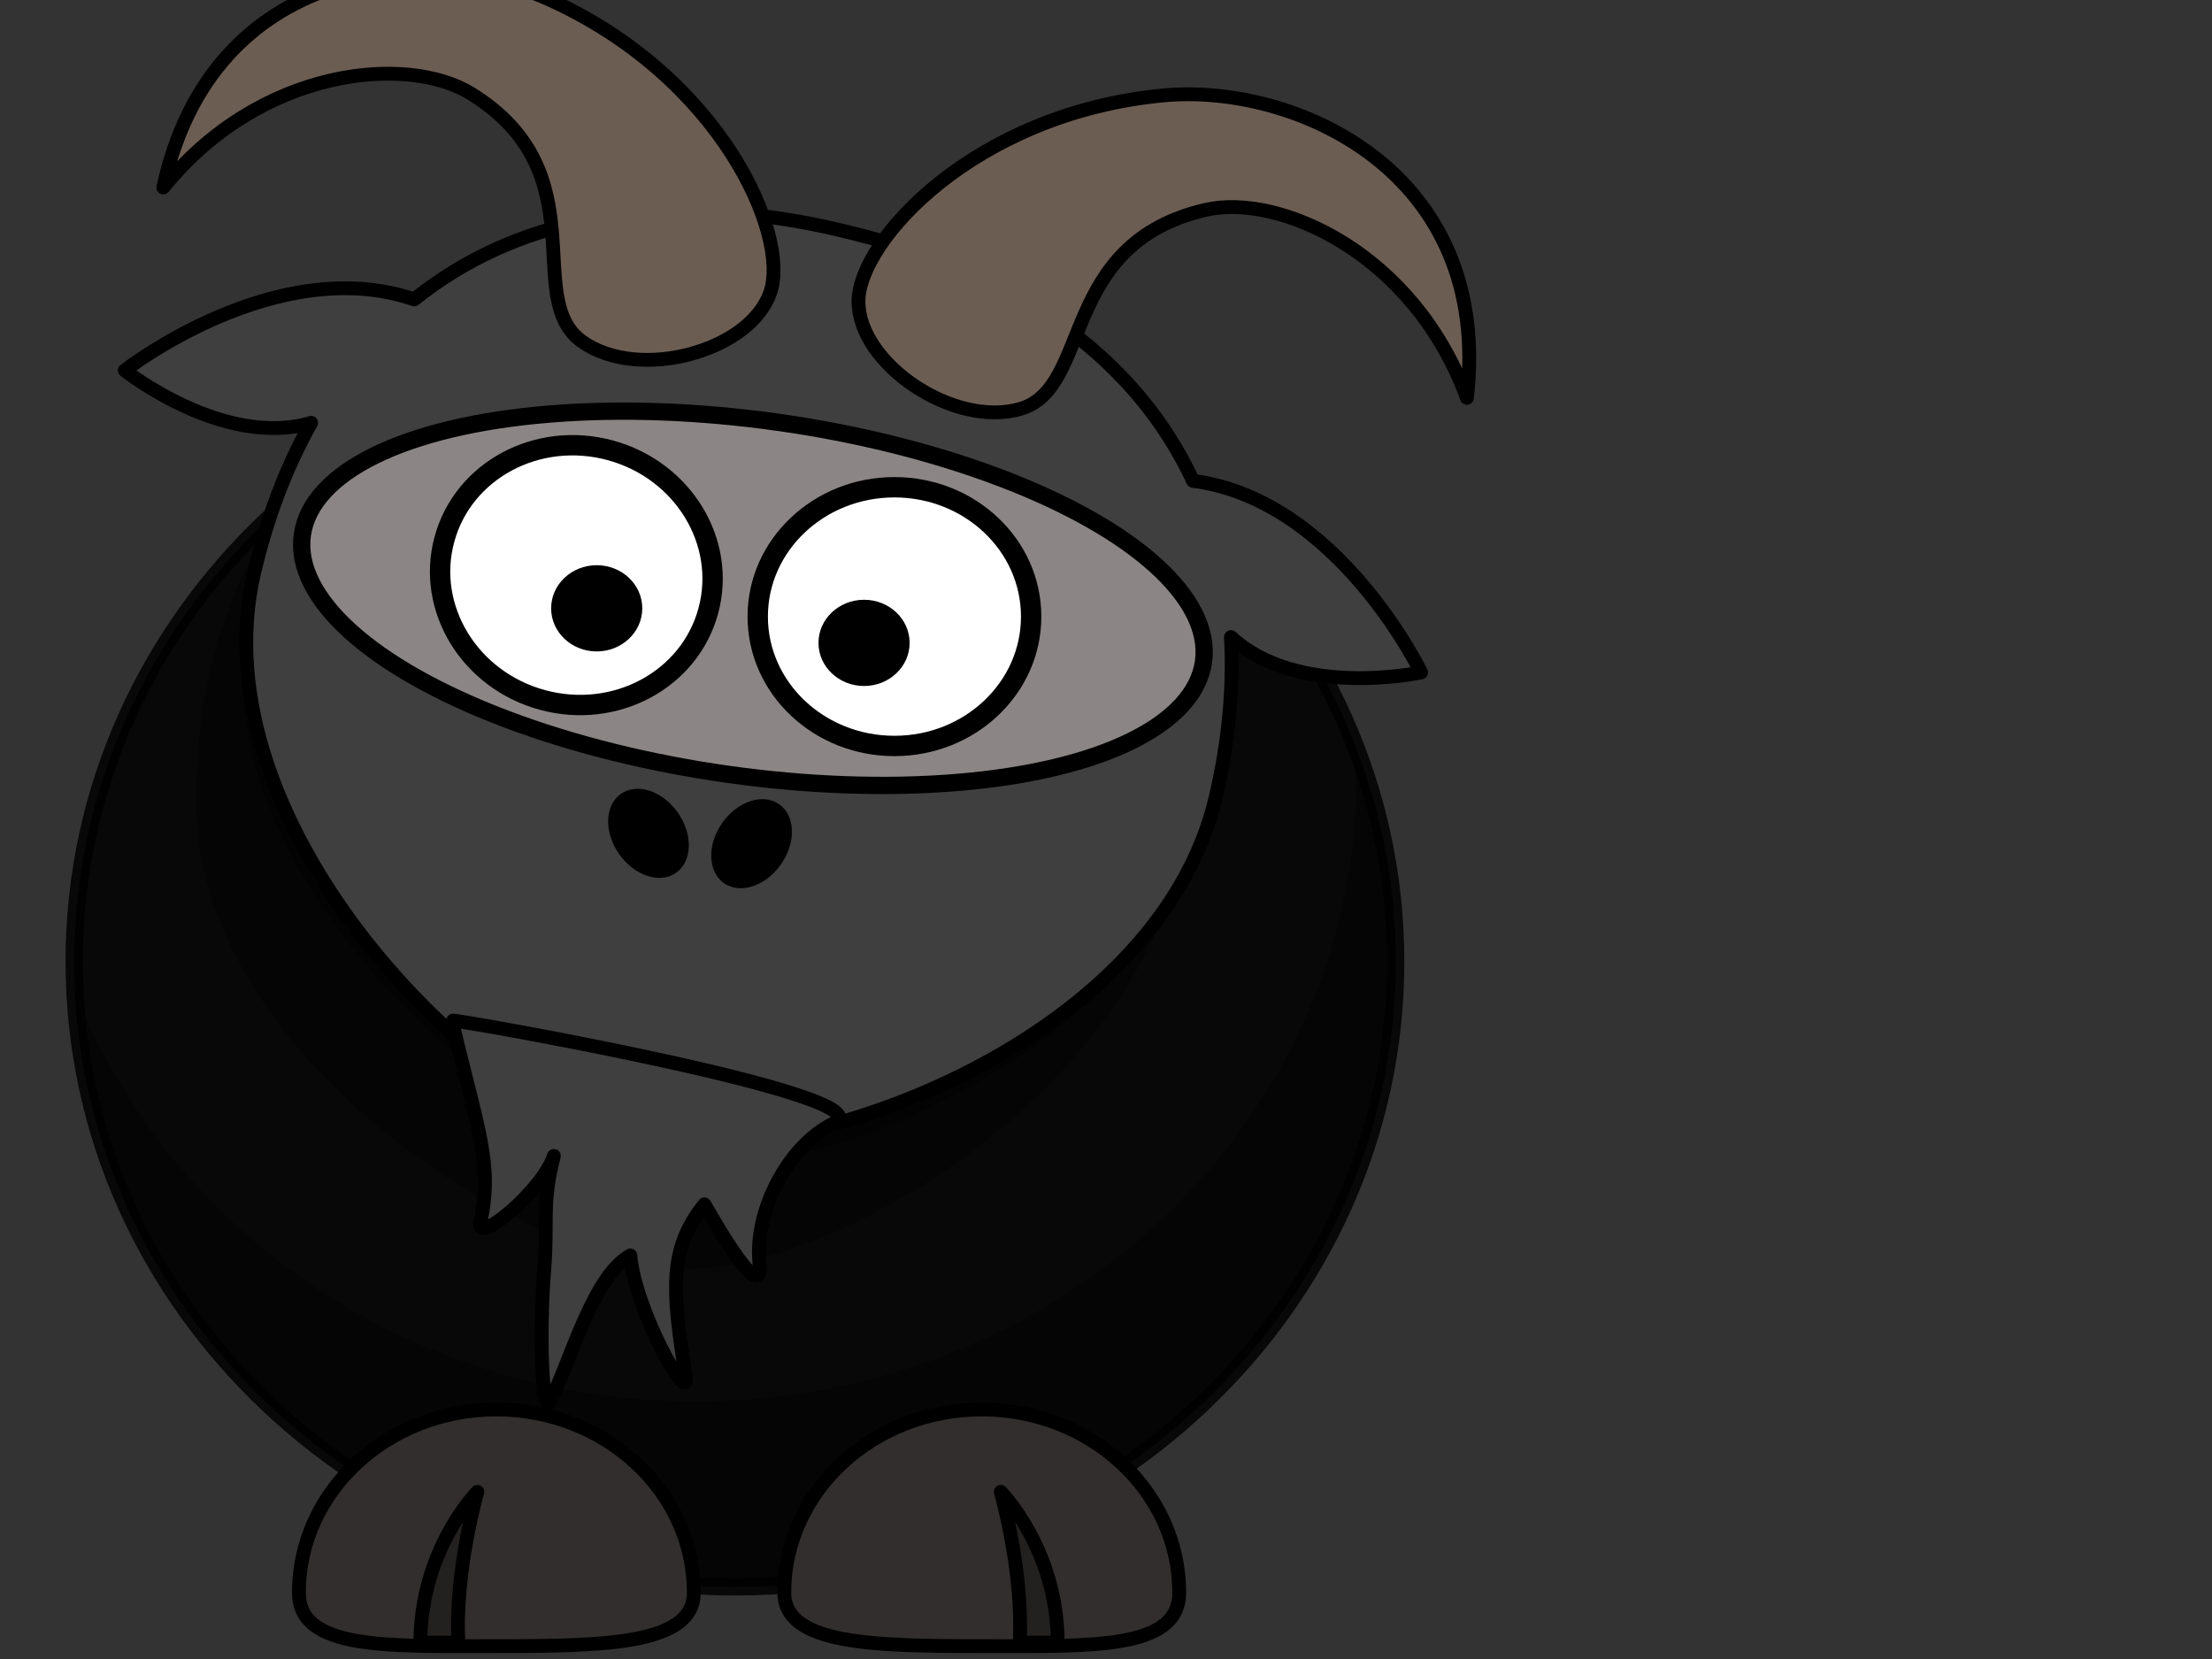 <?xml version="1.0"?><svg width="640" height="480" xmlns="http://www.w3.org/2000/svg">
 <rect width="100%" height="100%" fill="#333333" stroke="none"/>
 <title>ninja goat</title>
 <g>
  <path d="m342.356,231.981c0,74.581 -96.203,135.111 -142.831,135.111c-44.886,0 -142.831,-60.529 -142.831,-135.111c0,-74.581 42.978,-135.11 142.831,-135.11c99.87,0 142.831,60.529 142.831,135.11z" id="path3236" stroke-miterlimit="4" stroke-linejoin="round" stroke-linecap="round" stroke-width="4" fill-rule="nonzero" fill-opacity="0.314" fill="#000000"/>
  <path opacity="0.85" d="m403.814,278.232c0.032,99.896 -85.569,180.894 -191.173,180.894c-105.604,0 -191.205,-80.997 -191.173,-180.894c-0.032,-99.896 85.569,-180.894 191.173,-180.894c105.604,0 191.205,80.998 191.173,180.894z" id="path2383" stroke-miterlimit="4" stroke-linejoin="round" stroke-linecap="round" stroke-width="5" stroke="#000000" fill-rule="nonzero" fill="#000000"/>
  <path d="m342.747,158.926l-3.272,4.385c0.434,5.077 0.6,10.24 0.6,15.478c0,74.581 -96.213,135.12 -142.841,135.12c-36.138,0 -106.632,-39.219 -132.751,-93.434c13.292,66.445 99.782,117.837 141.15,117.837c46.628,0 142.841,-60.539 142.841,-135.12c0,-15.505 -1.877,-30.395 -5.727,-44.266z" id="path3231" stroke-miterlimit="4" stroke-linejoin="round" stroke-linecap="round" stroke-width="4" fill-rule="nonzero" fill-opacity="0.314" fill="#000000" transform="rotate(8.572 206.478 248.619)"/>
  <path d="m207.997,63.123c-52.584,1.008 -88.891,19.239 -111.044,47.465c-41.999,-4.272 -76.902,39.004 -76.902,39.004c0,0 32.971,15.595 55.958,2.528c-4.187,14.383 -6.218,29.892 -6.218,46.072c0,74.581 97.955,135.12 142.841,135.12c46.628,0 142.841,-60.539 142.841,-135.12c0,-16.18 -2.031,-31.689 -6.218,-46.072c22.988,13.067 55.904,-2.528 55.904,-2.528c0,0 -34.856,-43.263 -76.847,-39.004c-22.796,-29.049 -60.575,-47.465 -115.68,-47.465c-1.56,0 -3.103,-0.029 -4.636,0z" id="path3155" stroke-miterlimit="4" stroke-linejoin="round" stroke-linecap="round" stroke-width="4" stroke="#000000" fill-rule="nonzero" fill="#3f3f3f" transform="rotate(13.114 212.605 198.211)"/>
  <ellipse transform="rotate(8.018 217.843 173.105)" ry="51.44" rx="131.649" id="svg_1" cy="173.105" cx="217.843" stroke-width="5" stroke="#000000" fill="#8c8585"/>
  <path d="m392.259,216.192c0.134,2.776 0.218,5.602 0.218,8.41c0,99.824 -85.636,180.831 -191.164,180.831c-82.486,0 -152.872,-49.527 -179.656,-118.817c4.631,95.941 88.44,172.473 191,172.473c105.528,0 191.164,-81.007 191.164,-180.831c0,-21.796 -4.081,-42.71 -11.563,-62.066z" id="path3221" stroke-miterlimit="4" stroke-linejoin="round" stroke-linecap="round" stroke-width="4" fill-rule="nonzero" fill-opacity="0.314" fill="#000000"/>
  <path d="m226.92,460.782c0,15.008 25.595,15.488 57.132,15.488c31.537,0 57.132,1.145 57.132,-15.488c0,-29.248 -25.595,-52.986 -57.132,-52.986c-31.537,0 -57.132,23.738 -57.132,52.986z" id="path3172" stroke-miterlimit="4" stroke-linejoin="round" stroke-linecap="round" stroke-width="4" stroke="#000000" fill-rule="nonzero" fill="#332e2e"/>
  <path d="m119.672,305.522c13.528,29.607 19.832,38.512 19.43,55.451c-0.183,7.716 16.031,-12.607 17.155,-22.764c-0.826,14.67 2.092,18.678 3.807,33.855c1.716,15.176 7.407,41.509 9.059,35.606c3.431,-12.258 5.037,-37.673 14.446,-45.529c4.258,15.176 26.03,40.658 22.438,30.936c-8.724,-23.604 -11.931,-34.92 -4.289,-49.615c13.674,15.708 21.497,22.209 18.871,13.425c-4.432,-14.823 1.877,-35.184 13.365,-43.777c14.583,-10.908 -114.283,-8.172 -114.283,-7.588z" id="path3203" stroke-miterlimit="4" stroke-linejoin="round" stroke-width="4" stroke="#000000" fill-rule="evenodd" fill="#3f3f3f" transform="rotate(11.224 177.389 356.654)"/>
  <path d="m306.026,475.278c0,-27.022 -16.48,-43.651 -16.48,-43.651c0,0 6.592,22.865 5.494,43.651l10.987,0z" id="path3174" stroke-miterlimit="4" stroke-linejoin="round" stroke-width="4" stroke="#000000" fill-rule="evenodd" fill-opacity="0.314" fill="#000000"/>
  <path d="m206.307,166.402c0.007,20.668 -17.704,37.426 -39.553,37.426c-21.849,0 -39.56,-16.758 -39.553,-37.426c-0.007,-20.668 17.704,-37.426 39.553,-37.426c21.849,0 39.56,16.758 39.553,37.426z" id="path3157" stroke-miterlimit="4" stroke-linejoin="round" stroke-linecap="round" stroke-width="5.889" stroke="#000000" fill-rule="nonzero" fill="#ffffff" transform="rotate(15.146 166.754 166.402)"/>
  <path d="m298.342,178.402c0.006,20.668 -17.704,37.426 -39.553,37.426c-21.849,0 -39.56,-16.758 -39.553,-37.426c-0.007,-20.668 17.704,-37.426 39.553,-37.426c21.849,0 39.56,16.758 39.553,37.426z" id="path3159" stroke-miterlimit="4" stroke-linejoin="round" stroke-linecap="round" stroke-width="5.889" stroke="#000000" fill-rule="nonzero" fill="#ffffff"/>
  <path d="m263.182,186.006c0.002,6.889 -5.901,12.475 -13.184,12.475c-7.283,0 -13.187,-5.586 -13.184,-12.475c-0.002,-6.889 5.901,-12.476 13.184,-12.476c7.283,0 13.187,5.586 13.184,12.476z" id="path3161" stroke-miterlimit="4" stroke-linejoin="round" stroke-linecap="round" stroke-width="47.667" fill-rule="nonzero" fill="#000000"/>
  <path d="m185.828,176.006c0.002,6.889 -5.901,12.475 -13.184,12.475c-7.283,0 -13.187,-5.586 -13.184,-12.475c-0.002,-6.889 5.901,-12.476 13.184,-12.476c7.283,0 13.187,5.586 13.184,12.476z" id="path3163" stroke-miterlimit="4" stroke-linejoin="round" stroke-linecap="round" stroke-width="47.667" fill-rule="nonzero" fill="#000000"/>
  <path d="m252.145,105.629c-3.479,-17.16 21.961,-60.118 74.516,-76.139c36.156,-11.022 97.7,2.034 103.541,68.069c-23.526,-38.044 -65.235,-47.12 -85.006,-38.062c-39.674,18.178 -21.781,56.917 -40.774,67.124c-17.681,9.501 -48.671,-3.203 -52.277,-20.991z" id="path3179" stroke-miterlimit="4" stroke-linejoin="round" stroke-width="4" stroke="#000000" fill-rule="evenodd" fill="#6c5d53" transform="rotate(11.612, 341.014, 77.93)"/>
  <path d="m200.744,460.782c0,15.008 -25.595,15.488 -57.132,15.488c-31.537,0 -57.132,1.145 -57.132,-15.488c0,-29.248 25.595,-52.986 57.132,-52.986c31.537,0 57.132,23.738 57.132,52.986z" id="path3329" stroke-miterlimit="4" stroke-linejoin="round" stroke-linecap="round" stroke-width="4" stroke="#000000" fill-rule="nonzero" fill="#332e2e"/>
  <path d="m121.638,475.278c0,-27.022 16.48,-43.651 16.48,-43.651c0,0 -6.592,22.865 -5.494,43.651l-10.987,0z" id="path3331" stroke-miterlimit="4" stroke-linejoin="round" stroke-width="4" stroke="#000000" fill-rule="evenodd" fill-opacity="0.314" fill="#000000"/>
  <path d="m226.607,249.106c-4.001,6.559 -11.345,9.639 -16.4,6.878c-5.055,-2.761 -5.907,-10.317 -1.903,-16.874c4.001,-6.559 11.345,-9.639 16.4,-6.878c5.055,2.761 5.907,10.317 1.903,16.874z" id="path2398" stroke-miterlimit="4" stroke-linejoin="round" stroke-linecap="round" stroke-width="47.667" fill-rule="nonzero" fill="#000000"/>
  <path d="m178.471,246.106c4.001,6.559 11.345,9.639 16.4,6.878c5.055,-2.761 5.907,-10.317 1.903,-16.874c-4.001,-6.559 -11.345,-9.639 -16.4,-6.878c-5.055,2.761 -5.907,10.317 -1.903,16.874z" id="path2412" stroke-miterlimit="4" stroke-linejoin="round" stroke-linecap="round" stroke-width="47.667" fill-rule="nonzero" fill="#000000"/>
  <path d="m227.056,73.629c3.479,-17.16 -21.961,-60.118 -74.516,-76.139c-36.156,-11.022 -97.7,2.034 -103.541,68.069c23.526,-38.044 65.235,-47.12 85.006,-38.062c39.674,18.178 21.781,56.917 40.774,67.124c17.681,9.501 48.671,-3.203 52.277,-20.991z" id="path3173" stroke-miterlimit="4" stroke-linejoin="round" stroke-width="4" stroke="#000000" fill-rule="evenodd" fill="#6c5d53" transform="rotate(7.181, 138.182, 45.93)"/>
  <title>Layer 1</title>
  <ellipse id="svg_5" cy="133" cx="112" stroke-width="5" stroke="#000000" fill="#FF0000"/>
  <ellipse ry="2" id="svg_6" cy="147" cx="128" stroke-width="5" stroke="#000000" fill="#FF0000"/>
 </g>
</svg>